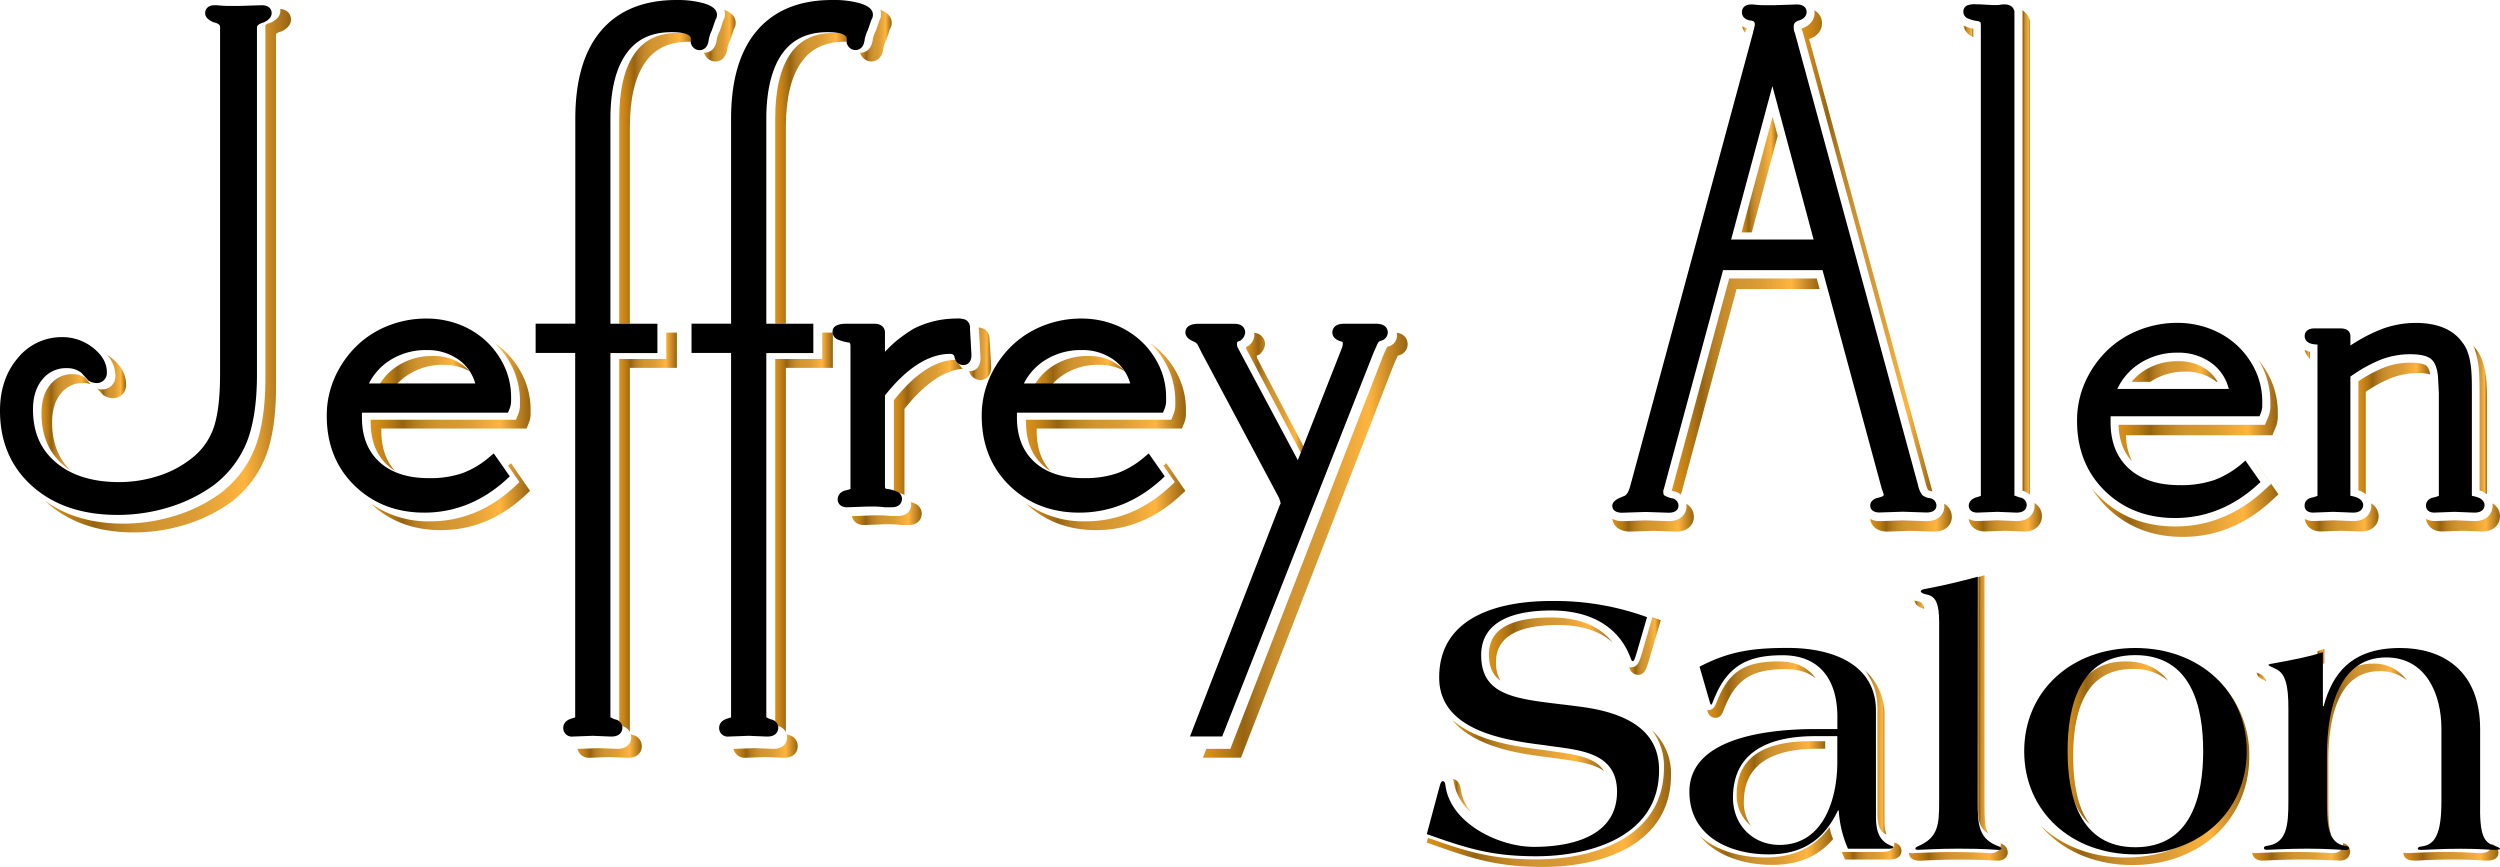 <svg xmlns="http://www.w3.org/2000/svg" xmlns:xlink="http://www.w3.org/1999/xlink" viewBox="0 0 813.05 281.93"><defs><style>.cls-1{fill:url(#åçûìßííûé_ãðàäèåíò_6980);}.cls-2{fill:url(#åçûìßííûé_ãðàäèåíò_6980-2);}.cls-3{fill:url(#åçûìßííûé_ãðàäèåíò_6980-3);}.cls-4{fill:url(#åçûìßííûé_ãðàäèåíò_6980-4);}.cls-5{fill:url(#åçûìßííûé_ãðàäèåíò_6980-5);}.cls-6{fill:url(#åçûìßííûé_ãðàäèåíò_6980-6);}.cls-7{fill:url(#åçûìßííûé_ãðàäèåíò_6980-7);}.cls-8{fill:url(#åçûìßííûé_ãðàäèåíò_6980-8);}.cls-9{fill:url(#åçûìßííûé_ãðàäèåíò_6980-9);}.cls-10{fill:url(#åçûìßííûé_ãðàäèåíò_6980-10);}.cls-11{fill:url(#åçûìßííûé_ãðàäèåíò_6980-11);}.cls-12{fill:url(#åçûìßííûé_ãðàäèåíò_6980-12);}.cls-13{fill:url(#åçûìßííûé_ãðàäèåíò_6980-13);}.cls-14{fill:url(#åçûìßííûé_ãðàäèåíò_6980-14);}.cls-15{fill:url(#åçûìßííûé_ãðàäèåíò_6980-15);}.cls-16{fill:url(#åçûìßííûé_ãðàäèåíò_6980-16);}.cls-17{fill:url(#åçûìßííûé_ãðàäèåíò_6980-17);}.cls-18{fill:none;}.cls-19{fill:url(#åçûìßííûé_ãðàäèåíò_6980-18);}.cls-20{fill:url(#åçûìßííûé_ãðàäèåíò_6980-19);}.cls-21{fill:url(#åçûìßííûé_ãðàäèåíò_6980-20);}.cls-22{fill:url(#åçûìßííûé_ãðàäèåíò_6980-21);}.cls-23{fill:url(#åçûìßííûé_ãðàäèåíò_6980-22);}.cls-24{fill:url(#åçûìßííûé_ãðàäèåíò_6980-23);}.cls-25{fill:url(#åçûìßííûé_ãðàäèåíò_6980-24);}.cls-26{fill:url(#åçûìßííûé_ãðàäèåíò_6980-25);}.cls-27{fill:url(#åçûìßííûé_ãðàäèåíò_6980-26);}.cls-28{fill:url(#åçûìßííûé_ãðàäèåíò_6980-27);}.cls-29{fill:url(#åçûìßííûé_ãðàäèåíò_6980-28);}.cls-30{fill:url(#åçûìßííûé_ãðàäèåíò_6980-29);}.cls-31{fill:url(#åçûìßííûé_ãðàäèåíò_6980-30);}.cls-32{fill:url(#åçûìßííûé_ãðàäèåíò_6980-31);}.cls-33{fill:url(#åçûìßííûé_ãðàäèåíò_6980-32);}.cls-34{fill:url(#åçûìßííûé_ãðàäèåíò_6980-33);}.cls-35{fill:url(#åçûìßííûé_ãðàäèåíò_6980-34);}.cls-36{fill:url(#åçûìßííûé_ãðàäèåíò_6980-35);}.cls-37{fill:url(#åçûìßííûé_ãðàäèåíò_6980-36);}.cls-38{fill:url(#åçûìßííûé_ãðàäèåíò_6980-37);}.cls-39{fill:url(#åçûìßííûé_ãðàäèåíò_6980-38);}.cls-40{fill:url(#åçûìßííûé_ãðàäèåíò_6980-39);}.cls-41{fill:url(#åçûìßííûé_ãðàäèåíò_6980-40);}.cls-42{fill:url(#åçûìßííûé_ãðàäèåíò_6980-41);}.cls-43{fill:url(#åçûìßííûé_ãðàäèåíò_6980-42);}.cls-44{fill:url(#åçûìßííûé_ãðàäèåíò_6980-43);}.cls-45{fill:url(#åçûìßííûé_ãðàäèåíò_6980-44);}.cls-46{fill:url(#åçûìßííûé_ãðàäèåíò_6980-45);}.cls-47{fill:url(#åçûìßííûé_ãðàäèåíò_6980-46);}.cls-48{fill:url(#åçûìßííûé_ãðàäèåíò_6980-47);}.cls-49{fill:url(#åçûìßííûé_ãðàäèåíò_6980-48);}.cls-50{fill:url(#åçûìßííûé_ãðàäèåíò_6980-49);}.cls-51{fill:url(#åçûìßííûé_ãðàäèåíò_6980-50);}.cls-52{fill:url(#åçûìßííûé_ãðàäèåíò_6980-51);}.cls-53{fill:url(#åçûìßííûé_ãðàäèåíò_6980-52);}.cls-54{fill:url(#åçûìßííûé_ãðàäèåíò_6980-53);}.cls-55{fill:url(#åçûìßííûé_ãðàäèåíò_6980-54);}.cls-56{fill:url(#åçûìßííûé_ãðàäèåíò_6980-55);}.cls-57{fill:url(#åçûìßííûé_ãðàäèåíò_6980-56);}.cls-58{fill:url(#åçûìßííûé_ãðàäèåíò_6980-57);}.cls-59{fill:url(#åçûìßííûé_ãðàäèåíò_6980-58);}.cls-60{fill:url(#åçûìßííûé_ãðàäèåíò_6980-59);}.cls-61{fill:url(#åçûìßííûé_ãðàäèåíò_6980-60);}</style><linearGradient id="åçûìßííûé_ãðàäèåíò_6980" x1="638.55" y1="10.15" x2="641.75" y2="10.15" gradientUnits="userSpaceOnUse"><stop offset="0" stop-color="#db911a"/><stop offset="0.04" stop-color="#d28b19"/><stop offset="0.12" stop-color="#b87a15"/><stop offset="0.2" stop-color="#966311"/><stop offset="0.21" stop-color="#9b6714"/><stop offset="0.28" stop-color="#b57d21"/><stop offset="0.36" stop-color="#c78c2b"/><stop offset="0.44" stop-color="#d29531"/><stop offset="0.53" stop-color="#d69833"/><stop offset="0.61" stop-color="#dd9d35"/><stop offset="0.73" stop-color="#f0ab3b"/><stop offset="0.81" stop-color="#ffb53f"/><stop offset="1" stop-color="#966311"/></linearGradient><linearGradient id="åçûìßííûé_ãðàäèåíò_6980-2" x1="566.57" y1="9.62" x2="567.99" y2="9.62" xlink:href="#åçûìßííûé_ãðàäèåíò_6980"/><linearGradient id="åçûìßííûé_ãðàäèåíò_6980-3" x1="585.96" y1="81.59" x2="628.45" y2="81.59" xlink:href="#åçûìßííûé_ãðàäèåíò_6980"/><linearGradient id="åçûìßííûé_ãðàäèåíò_6980-4" x1="657.63" y1="82.1" x2="660.13" y2="82.1" xlink:href="#åçûìßííûé_ãðàäèåíò_6980"/><linearGradient id="åçûìßííûé_ãðàäèåíò_6980-5" x1="749.57" y1="115.22" x2="751.26" y2="115.22" xlink:href="#åçûìßííûé_ãðàäèåíò_6980"/><linearGradient id="åçûìßííûé_ãðàäèåíò_6980-6" x1="804.24" y1="136.51" x2="808.86" y2="136.51" xlink:href="#åçûìßííûé_ãðàäèåíò_6980"/><linearGradient id="åçûìßííûé_ãðàäèåíò_6980-7" x1="689.05" y1="133.55" x2="740.78" y2="133.55" xlink:href="#åçûìßííûé_ãðàäèåíò_6980"/><linearGradient id="åçûìßííûé_ãðàäèåíò_6980-8" x1="693.17" y1="120.8" x2="721.15" y2="120.8" xlink:href="#åçûìßííûé_ãðàäèåíò_6980"/><linearGradient id="åçûìßííûé_ãðàäèåíò_6980-9" x1="608.21" y1="168.34" x2="634.73" y2="168.34" xlink:href="#åçûìßííûé_ãðàäèåíò_6980"/><linearGradient id="åçûìßííûé_ãðàäèåíò_6980-10" x1="680.37" y1="162.15" x2="741.02" y2="162.15" xlink:href="#åçûìßííûé_ãðàäèåíò_6980"/><linearGradient id="åçûìßííûé_ãðàäèåíò_6980-11" x1="766.99" y1="139.37" x2="790.3" y2="139.37" xlink:href="#åçûìßííûé_ãðàäèåíò_6980"/><linearGradient id="åçûìßííûé_ãðàäèåíò_6980-12" x1="749.54" y1="168.28" x2="773.59" y2="168.28" xlink:href="#åçûìßííûé_ãðàäèåíò_6980"/><linearGradient id="åçûìßííûé_ãðàäèåíò_6980-13" x1="789" y1="168.28" x2="813.05" y2="168.28" xlink:href="#åçûìßííûé_ãðàäèåíò_6980"/><linearGradient id="åçûìßííûé_ãðàäèåíò_6980-14" x1="543.69" y1="125.73" x2="591.76" y2="125.73" xlink:href="#åçûìßííûé_ãðàäèåíò_6980"/><linearGradient id="åçûìßííûé_ãðàäèåíò_6980-15" x1="524.35" y1="168.34" x2="550.87" y2="168.34" xlink:href="#åçûìßííûé_ãðàäèåíò_6980"/><linearGradient id="åçûìßííûé_ãðàäèåíò_6980-16" x1="640.27" y1="168.23" x2="664.08" y2="168.23" xlink:href="#åçûìßííûé_ãðàäèåíò_6980"/><linearGradient id="åçûìßííûé_ãðàäèåíò_6980-17" x1="566.38" y1="56.78" x2="578.14" y2="56.78" xlink:href="#åçûìßííûé_ãðàäèåíò_6980"/><linearGradient id="åçûìßííûé_ãðàäèåíò_6980-18" x1="472.31" y1="242.42" x2="521.64" y2="242.42" xlink:href="#åçûìßííûé_ãðàäèåíò_6980"/><linearGradient id="åçûìßííûé_ãðàäèåíò_6980-19" x1="555.18" y1="224.26" x2="590.48" y2="224.26" xlink:href="#åçûìßííûé_ãðàäèåíò_6980"/><linearGradient id="åçûìßííûé_ãðàäèåíò_6980-20" x1="564.82" y1="254.82" x2="593.58" y2="254.82" xlink:href="#åçûìßííûé_ãðàäèåíò_6980"/><linearGradient id="åçûìßííûé_ãðàäèåíò_6980-21" x1="622.59" y1="196.61" x2="625.79" y2="196.61" xlink:href="#åçûìßííûé_ãðàäèåíò_6980"/><linearGradient id="åçûìßííûé_ãðàäèåíò_6980-22" x1="529.86" y1="210.09" x2="540.12" y2="210.09" xlink:href="#åçûìßííûé_ãðàäèåíò_6980"/><linearGradient id="åçûìßííûé_ãðàäèåíò_6980-23" x1="606.42" y1="244.67" x2="613.51" y2="244.67" xlink:href="#åçûìßííûé_ãðàäèåíò_6980"/><linearGradient id="åçûìßííûé_ãðàäèåíò_6980-24" x1="753.61" y1="214.77" x2="755.91" y2="214.77" xlink:href="#åçûìßííûé_ãðàäèåíò_6980"/><linearGradient id="åçûìßííûé_ãðàäèåíò_6980-25" x1="733.9" y1="220.09" x2="737.02" y2="220.09" xlink:href="#åçûìßííûé_ãðàäèåíò_6980"/><linearGradient id="åçûìßííûé_ãðàäèåíò_6980-26" x1="643.12" y1="229.05" x2="646.49" y2="229.05" xlink:href="#åçûìßííûé_ãðàäèåíò_6980"/><linearGradient id="åçûìßííûé_ãðàäèåíò_6980-27" x1="671.94" y1="241.62" x2="705.15" y2="241.62" xlink:href="#åçûìßííûé_ãðàäèåíò_6980"/><linearGradient id="åçûìßííûé_ãðàäèåíò_6980-28" x1="798.12" y1="244.57" x2="806.88" y2="244.57" xlink:href="#åçûìßííûé_ãðàäèåíò_6980"/><linearGradient id="åçûìßííûé_ãðàäèåíò_6980-29" x1="620.87" y1="277.08" x2="652.99" y2="277.08" xlink:href="#åçûìßííûé_ãðàäèåíò_6980"/><linearGradient id="åçûìßííûé_ãðàäèåíò_6980-30" x1="732.46" y1="277.03" x2="764.32" y2="277.03" xlink:href="#åçûìßííûé_ãðàäèåíò_6980"/><linearGradient id="åçûìßííûé_ãðàäèåíò_6980-31" x1="663.71" y1="251.19" x2="731.53" y2="251.19" xlink:href="#åçûìßííûé_ãðàäèåíò_6980"/><linearGradient id="åçûìßííûé_ãðàäèåíò_6980-32" x1="781.67" y1="277.16" x2="812.59" y2="277.16" xlink:href="#åçûìßííûé_ãðàäèåíò_6980"/><linearGradient id="åçûìßííûé_ãðàäèåíò_6980-33" x1="754.93" y1="243.59" x2="782.72" y2="243.59" xlink:href="#åçûìßííûé_ãðàäèåíò_6980"/><linearGradient id="åçûìßííûé_ãðàäèåíò_6980-34" x1="472.57" y1="258.66" x2="478.31" y2="258.66" xlink:href="#åçûìßííûé_ãðàäèåíò_6980"/><linearGradient id="åçûìßííûé_ãðàäèåíò_6980-35" x1="484.23" y1="211.11" x2="524.45" y2="211.11" xlink:href="#åçûìßííûé_ãðàäèåíò_6980"/><linearGradient id="åçûìßííûé_ãðàäèåíò_6980-36" x1="464.02" y1="259.7" x2="543.46" y2="259.7" xlink:href="#åçûìßííûé_ãðàäèåíò_6980"/><linearGradient id="åçûìßííûé_ãðàäèåíò_6980-37" x1="599" y1="276.76" x2="618.4" y2="276.76" xlink:href="#åçûìßííûé_ãðàäèåíò_6980"/><linearGradient id="åçûìßííûé_ãðàäèåíò_6980-38" x1="552.77" y1="275.17" x2="596.07" y2="275.17" xlink:href="#åçûìßííûé_ãðàäèåíò_6980"/><linearGradient id="åçûìßííûé_ãðàäèåíò_6980-39" x1="228.94" y1="11.61" x2="239.24" y2="11.61" xlink:href="#åçûìßííûé_ãðàäèåíò_6980"/><linearGradient id="åçûìßííûé_ãðàäèåíò_6980-40" x1="279.68" y1="11.61" x2="289.97" y2="11.61" xlink:href="#åçûìßííûé_ãðàäèåíò_6980"/><linearGradient id="åçûìßííûé_ãðàäèåíò_6980-41" x1="31.64" y1="122.38" x2="40.99" y2="122.38" xlink:href="#åçûìßííûé_ãðàäèåíò_6980"/><linearGradient id="åçûìßííûé_ãðàäèåíò_6980-42" x1="290.71" y1="138.93" x2="313.13" y2="138.93" xlink:href="#åçûìßííûé_ãðàäèåíò_6980"/><linearGradient id="åçûìßííûé_ãðàäèåíò_6980-43" x1="315.19" y1="115.04" x2="322.33" y2="115.04" xlink:href="#åçûìßííûé_ãðàäèåíò_6980"/><linearGradient id="åçûìßííûé_ãðàäèåíò_6980-44" x1="187.82" y1="242.57" x2="208.73" y2="242.57" xlink:href="#åçûìßííûé_ãðàäèåíò_6980"/><linearGradient id="åçûìßííûé_ãðàäèåíò_6980-45" x1="238.55" y1="242.57" x2="259.46" y2="242.57" xlink:href="#åçûìßííûé_ãðàäèåíò_6980"/><linearGradient id="åçûìßííûé_ãðàäèåíò_6980-46" x1="14.75" y1="88.02" x2="94.64" y2="88.02" xlink:href="#åçûìßííûé_ãðàäèåíò_6980"/><linearGradient id="åçûìßííûé_ãðàäèåíò_6980-47" x1="13.5" y1="137.3" x2="29.48" y2="137.3" xlink:href="#åçûìßííûé_ãðàäèåíò_6980"/><linearGradient id="åçûìßííûé_ãðàäèåíò_6980-48" x1="123.45" y1="120.4" x2="152.83" y2="120.4" xlink:href="#åçûìßííûé_ãðàäèåíò_6980"/><linearGradient id="åçûìßííûé_ãðàäèåíò_6980-49" x1="120.55" y1="132.43" x2="172.56" y2="132.43" xlink:href="#åçûìßííûé_ãðàäèåíò_6980"/><linearGradient id="åçûìßííûé_ãðàäèåíò_6980-50" x1="120.59" y1="161.52" x2="172.39" y2="161.52" xlink:href="#åçûìßííûé_ãðàäèåíò_6980"/><linearGradient id="åçûìßííûé_ãðàäèåíò_6980-51" x1="201.39" y1="58" x2="225.78" y2="58" xlink:href="#åçûìßííûé_ãðàäèåíò_6980"/><linearGradient id="åçûìßííûé_ãðàäèåíò_6980-52" x1="201.39" y1="173.09" x2="220.14" y2="173.09" xlink:href="#åçûìßííûé_ãðàäèåíò_6980"/><linearGradient id="åçûìßííûé_ãðàäèåíò_6980-53" x1="252.12" y1="173.09" x2="270.87" y2="173.09" xlink:href="#åçûìßííûé_ãðàäèåíò_6980"/><linearGradient id="åçûìßííûé_ãðàäèåíò_6980-54" x1="252.12" y1="58" x2="276.51" y2="58" xlink:href="#åçûìßííûé_ãðàäèåíò_6980"/><linearGradient id="åçûìßííûé_ãðàäèåíò_6980-55" x1="277.11" y1="166.95" x2="299.75" y2="166.95" xlink:href="#åçûìßííûé_ãðàäèåíò_6980"/><linearGradient id="åçûìßííûé_ãðàäèåíò_6980-56" x1="333.68" y1="132.43" x2="385.69" y2="132.43" xlink:href="#åçûìßííûé_ãðàäèåíò_6980"/><linearGradient id="åçûìßííûé_ãðàäèåíò_6980-57" x1="336.58" y1="120.4" x2="365.96" y2="120.4" xlink:href="#åçûìßííûé_ãðàäèåíò_6980"/><linearGradient id="åçûìßííûé_ãðàäèåíò_6980-58" x1="333.72" y1="161.52" x2="385.52" y2="161.52" xlink:href="#åçûìßííûé_ãðàäèåíò_6980"/><linearGradient id="åçûìßííûé_ãðàäèåíò_6980-59" x1="405.3" y1="128.69" x2="424.9" y2="128.69" xlink:href="#åçûìßííûé_ãðàäèåíò_6980"/><linearGradient id="åçûìßííûé_ãðàäèåíò_6980-60" x1="391.22" y1="177.32" x2="457.79" y2="177.32" xlink:href="#åçûìßííûé_ãðàäèåíò_6980"/></defs><g id="Layer_2" data-name="Layer 2"><g id="Layer_1-2" data-name="Layer 1"><path class="cls-1" d="M640.93,11.64a6.24,6.24,0,0,0,.82.41V9.33a9.84,9.84,0,0,1-3.2-1.07A4.83,4.83,0,0,0,640.93,11.64Z"/><path class="cls-2" d="M568,9.14a6.15,6.15,0,0,1-1.42-.62,5.18,5.18,0,0,0,1,2.2l0-.17C567.79,10,567.9,9.51,568,9.14Z"/><path class="cls-3" d="M590.14,4.14c0,2.33-1.52,4.23-4.07,5.08l-.11,0a2.67,2.67,0,0,0,.09.62l.06.11.17.44,40,146.88a9.66,9.66,0,0,0,.76,2.13,5,5,0,0,0,1.08.34,3.37,3.37,0,0,1,.34.1L588.68,13.81l-.16-.44-.06-.11a2.67,2.67,0,0,1-.09-.62l.1,0c2.56-.85,4.08-2.75,4.08-5.08a4.74,4.74,0,0,0-2.48-4.22A5.81,5.81,0,0,1,590.14,4.14Z"/><path class="cls-4" d="M657.65,3.39l0,.12.05.5V159.58a5.51,5.51,0,0,1,2.41,1.3V7.41l0-.5,0-.13a5.22,5.22,0,0,0-2.43-3.46A.19.19,0,0,0,657.65,3.39Z"/><path class="cls-5" d="M751.26,116.67v-2.23a6.62,6.62,0,0,1-1.69-.67A4.87,4.87,0,0,0,751.26,116.67Z"/><path class="cls-6" d="M804.7,113.22a23.22,23.22,0,0,1,1,3.58,30.27,30.27,0,0,1,.57,4.8c.09,1.72.13,3.86.13,6.36v31.55l.43.14.08,0a7.06,7.06,0,0,1,1.9,1.12V131.35c0-2.5,0-4.64-.13-6.36a31.48,31.48,0,0,0-.57-4.8,22.13,22.13,0,0,0-1.06-3.58,13.17,13.17,0,0,0-1.94-3.3c-.29-.39-.61-.73-.92-1.08C804.4,112.56,804.56,112.88,804.7,113.22Z"/><path class="cls-7" d="M735.91,119.68a26,26,0,0,1,2.46,11.24v1.48a9.32,9.32,0,0,1-.76,3.38l-1,2.38h-47.6c.11,4.93,1.58,8.88,4.36,11.82a19.25,19.25,0,0,1-1.95-8.42h47.6l1-2.39a9.28,9.28,0,0,0,.76-3.38v-1.48a26,26,0,0,0-2.46-11.24,28.87,28.87,0,0,0-3.77-5.94A28.19,28.19,0,0,1,735.91,119.68Z"/><path class="cls-8" d="M718,120.47a15.52,15.52,0,0,0-9.76-3,19.84,19.84,0,0,0-11.11,3.2,17.56,17.56,0,0,0-3.91,3.52h6.14l.18-.13a19.81,19.81,0,0,1,11.11-3.19,15.6,15.6,0,0,1,9.76,3l.35.3h.44A12.11,12.11,0,0,0,718,120.47Z"/><path class="cls-9" d="M632.24,163.8a5.31,5.31,0,0,1,.08.91c0,2.38-1.78,4.78-5.77,4.78h-.24l-7.45-.25-7.52.25a6.43,6.43,0,0,1-3.13-.74c.3,2.1,2,4.13,5.54,4.13l7.52-.24,7.44.24H629c4,0,5.77-2.4,5.77-4.78A4.83,4.83,0,0,0,632.24,163.8Z"/><path class="cls-10" d="M733.26,149.72l5.35,7.65-2.45,2.24c-8.42,7.7-18.08,11.6-28.71,11.6-9.87,0-18.15-3.23-24.61-9.6a31.31,31.31,0,0,1-2.47-2.71,32.38,32.38,0,0,0,4.87,6.1c6.46,6.38,14.75,9.61,24.62,9.61,10.63,0,20.29-3.91,28.7-11.6l2.46-2.25-7.74-11.06Z"/><path class="cls-11" d="M789.2,119c-.26-.25-1.43-1.06-5.29-1.06a23.87,23.87,0,0,0-8.62,1.6A43.28,43.28,0,0,0,767,124v35.48l.43.14.08,0a7,7,0,0,1,1.89,1.12V127.42a43.88,43.88,0,0,1,8.3-4.49,24,24,0,0,1,8.63-1.6,14.3,14.3,0,0,1,4,.44A5,5,0,0,0,789.2,119Z"/><path class="cls-12" d="M771.1,163.68a5.26,5.26,0,0,1,.08.78c0,2.5-1.78,5-5.77,5h-.24l-6.22-.25-6.52.25a6,6,0,0,1-2.89-.68c.31,2.07,2,4.07,5.3,4.07l6.52-.24,6.21.24h.25c4,0,5.77-2.52,5.77-5A4.89,4.89,0,0,0,771.1,163.68Z"/><path class="cls-13" d="M810.57,163.69a4.85,4.85,0,0,1,.07.77c0,2.5-1.78,5-5.76,5h-.25l-6.22-.25-6.52.25a6.08,6.08,0,0,1-2.89-.68c.31,2.07,2,4.07,5.3,4.07l6.52-.24,6.22.24h.25c4,0,5.76-2.52,5.76-5A4.87,4.87,0,0,0,810.57,163.69Z"/><path class="cls-14" d="M590.84,90.56H562.37l-18.68,69,.73.23a5.36,5.36,0,0,1,2.25,1.08L564.78,94h27Z"/><path class="cls-15" d="M548.38,163.81a5.29,5.29,0,0,1,.08.9c0,2.38-1.78,4.78-5.77,4.78l-7.44-.25-7.53.25a7,7,0,0,1-3.37-.77c.28,2.16,2.08,4.16,5.78,4.16l7.53-.24,7.44.24c4,0,5.77-2.4,5.77-4.78A4.86,4.86,0,0,0,548.38,163.81Z"/><path class="cls-16" d="M661.59,163.58a5.14,5.14,0,0,1,.08.88c0,2.5-1.79,5-5.77,5h-.25l-6-.25-6.47.25a6.14,6.14,0,0,1-2.94-.69c.31,2.08,2,4.08,5.35,4.08l6.47-.24,6,.24h.25c4,0,5.77-2.52,5.77-5A4.83,4.83,0,0,0,661.59,163.58Z"/><polygon class="cls-17" points="578.14 44.17 576.48 38 566.38 75.57 569.71 75.57 578.14 44.17"/><path class="cls-18" d="M719.44,118.26a18,18,0,0,0-11.31-3.56,22.26,22.26,0,0,0-12.5,3.62,19.58,19.58,0,0,0-7.06,8.16H724.8A14.84,14.84,0,0,0,719.44,118.26Z"/><polygon class="cls-18" points="563.02 77.89 589.82 77.89 576.42 28.04 563.02 77.89"/><path d="M627.51,162a4.35,4.35,0,0,1-2.41-1.09,8.25,8.25,0,0,1-1.33-3.19L583.81,11l-.09-.24a4.69,4.69,0,0,1-.36-2.14c0-.78.21-1.56,1.85-2,2-.67,2.34-2,2.34-2.68s-.23-2.49-3.28-2.49h0l-7.11.24h-3.45a29.7,29.7,0,0,1-3.54-.23h-.66c-2.2,0-3,1.29-3,2.49,0,.71.28,2.38,2.87,2.74,1,.1,1.33.47,1.33,1.35,0,.12-.11.63-.7,3L530.08,158.45c-.51,1.65-1.17,2.66-1.86,2.85l-1.88.8-.15.08c-.86.51-1.84,1.25-1.84,2.31,0,.68.31,2.26,3.23,2.26l7.61-.25,7.44.25c2.92,0,3.24-1.58,3.24-2.26a2.45,2.45,0,0,0-2.14-2.44,7.63,7.63,0,0,1-2.55-1s-.25-.27-.25-1.2a1.49,1.49,0,0,1,.12-.67l.05-.11,19.27-71.21h32.35L612,159a14.22,14.22,0,0,1,.66,2s-.13.25-.68.55l-1.61.46-.13,0c-1.67.67-2,1.68-2,2.4,0,.53.21,2.26,3,2.26l7.6-.25,7.44.25h.25c2.92,0,3.24-1.58,3.24-2.26A2.49,2.49,0,0,0,627.51,162ZM589.82,77.89H563L576.42,28Z"/><path d="M656.91,161.79c-1-.33-1.52-.53-1.78-.64V3.92l0-.25c-.14-.67-.73-2.24-3.22-2.24h-.49l-.25,0a10,10,0,0,1-2,.22H648l-4.27-.25h-1a6.8,6.8,0,0,0-3,.38,2.19,2.19,0,0,0-1.2,2.11,2.24,2.24,0,0,0,1.23,2,11.21,11.21,0,0,0,3.63,1,5.68,5.68,0,0,1,.74.36,11.88,11.88,0,0,1,.08,1.63V161a1.87,1.87,0,0,1,0,.27c-.23.09-.7.25-1.59.51-2,.68-2.34,2-2.34,2.67,0,1.09.72,2.26,2.79,2.26h0l6.56-.25,6,.25h.25c3,0,3.24-1.92,3.24-2.5A2.5,2.5,0,0,0,656.91,161.79Z"/><path d="M727.61,112.39a27.16,27.16,0,0,0-8.79-5.44A29.76,29.76,0,0,0,708.13,105a33.55,33.55,0,0,0-12.68,2.44A31,31,0,0,0,685,114.27a33.49,33.49,0,0,0-6.93,10.12,30.7,30.7,0,0,0-2.57,12.48c0,9.19,3,16.84,9,22.73s13.65,8.87,22.84,8.87c10,0,19.06-3.68,27-10.94l.82-.74-4.89-7-1.05.89a30.06,30.06,0,0,1-9.11,5.45,33.68,33.68,0,0,1-11.29,1.65c-7,0-12.6-1.83-16.53-5.46s-5.89-8.63-5.89-15v-1.23a6.41,6.41,0,0,1,.06-.71h48.37l.32-.79a6.92,6.92,0,0,0,.58-2.45V130.7a23.68,23.68,0,0,0-2.21-10.16A26.67,26.67,0,0,0,727.61,112.39Zm-39,14.09a19.58,19.58,0,0,1,7.06-8.16,22.26,22.26,0,0,1,12.5-3.62,18,18,0,0,1,11.31,3.56,14.84,14.84,0,0,1,5.36,8.22Z"/><path d="M806,161.81a12.23,12.23,0,0,0-2-.53,1.14,1.14,0,0,0-.1-.19V127.74c0-2.45,0-4.55-.12-6.23a29.6,29.6,0,0,0-.52-4.39,20.91,20.91,0,0,0-.93-3.17,10.93,10.93,0,0,0-1.64-2.74c-3-4.11-8.11-6.19-15.07-6.19A31.64,31.64,0,0,0,774.66,107a53.42,53.42,0,0,0-10.26,5.37v-3.07c0-.59-.24-2.5-3.24-2.5h-8.39c-3,0-3.24,1.91-3.24,2.5,0,1,.54,2.7,4.16,2.74a2.11,2.11,0,0,1,0,.46V161c0,.11,0,.2,0,.27-.23.09-.66.24-1.47.47-2.45.39-2.72,2-2.72,2.71,0,1.09.73,2.26,2.75,2.26l6.61-.25,6.21.25h.25c3,0,3.24-1.92,3.24-2.5s-.35-1.73-2.1-2.44a11.69,11.69,0,0,0-2.07-.54h0l0,0h0V122.48a48.42,48.42,0,0,1,9.92-5.52,26.44,26.44,0,0,1,9.53-1.76c3.43,0,5.79.59,7,1.75s1.93,3.23,2.08,6.17l.24,4.62V161a2.1,2.1,0,0,1,0,.27c-.22.09-.66.24-1.46.47-2.45.39-2.72,2-2.72,2.71,0,1.09.72,2.26,2.74,2.26l6.61-.25,6.22.25h.25c3,0,3.23-1.92,3.23-2.5S807.7,162.52,806,161.81Z"/><path class="cls-19" d="M505.52,244.42c-1.25-.16-2.49-.33-3.67-.52-7.86-1-21.59-2.63-29.54-9.79,7.29,9.26,23.15,11.19,31.84,12.24,1.19.19,2.42.36,3.67.52,5.95.8,10.76,1.66,13.82,3.86C519.1,246.62,513.3,245.47,505.52,244.42Z"/><path class="cls-20" d="M578.36,215.11c-10.82,0-16,3.24-19.72,12.37-.18.4-.3.72-.4,1-.36.93-1,2.48-2.7,2.48-.13,0-.24,0-.36,0,.23.76.78,2.49,2.66,2.49s2.34-1.55,2.7-2.48c.1-.28.23-.6.4-1,3.74-9.13,8.9-12.37,19.72-12.37,4.38,0,7.54,1.16,9.82,3C588.22,217.35,584.47,215.11,578.36,215.11Z"/><path class="cls-21" d="M569.45,268.58a13.22,13.22,0,0,1-2.33-7.7c0-11.53,8.07-17.38,24-17.38h2.47v-2.45H588.8c-15.91,0-24,5.85-24,17.38A12.68,12.68,0,0,0,569.45,268.58Z"/><path class="cls-22" d="M623.9,195.61a7,7,0,0,1-1.31-.36c.2,1.32,1.38,2.31,3.2,2.72C625.35,195.9,624.54,195.74,623.9,195.61Z"/><path class="cls-23" d="M533.86,212.84c-.71,2.27-1.31,4.19-3.43,4.19a2.62,2.62,0,0,1-.57-.06c0,.09.07.17.1.25l0,.14.07.12a3,3,0,0,0,2.67,2c2.11,0,2.71-1.92,3.42-4.19l4-13.58-2-.76-.72-.25Z"/><path class="cls-24" d="M610.57,230.57v33.75c0,4.21.8,6.14,2.94,7.12a13.11,13.11,0,0,1-.64-4.67V233a19.55,19.55,0,0,0-6.45-15.12A19.93,19.93,0,0,1,610.57,230.57Z"/><path class="cls-25" d="M753.61,218.51a22.94,22.94,0,0,1,2.3-2.89V211l-2.3.81Z"/><path class="cls-26" d="M737,221.51a3.63,3.63,0,0,0-1.89-2.27l-.34-.15-.89-.41C734.06,220.13,735.31,220.73,737,221.51Z"/><path class="cls-27" d="M643.12,187.75v71.88c0,6.5.32,9.53,3.37,11.34-.93-1.91-1.07-4.66-1.07-8.89v-75Z"/><path class="cls-28" d="M679.75,268.14c-3.65-4.73-5.51-12.11-5.51-22.15,0-18.87,6.5-28.43,19.31-28.43a17.3,17.3,0,0,1,11.6,3.86c-3.23-4.18-7.86-6.31-13.9-6.31-12.81,0-19.31,9.56-19.31,28.43C671.94,255.51,674.57,263.72,679.75,268.14Z"/><path class="cls-29" d="M803.93,236.46v23.17c-.22,10.39,1,11.32,3,12-.51-1.62-.76-4.43-.65-9.55V238.9c0-9.26-2.88-16.54-8.11-21.4C801.89,222.24,803.93,228.65,803.93,236.46Z"/><path class="cls-30" d="M651,274.42l-.12-.06-.14-.05-.08,0a2.9,2.9,0,0,1,0,.48c0,1.33-1,2.68-3.39,2.68l-.87-.05c-1.43-.09-4.78-.31-11.86-.31-4.71,0-8.71.19-10.86.29-.83,0-1.39.07-1.63.07a6,6,0,0,1-1.2-.12c0,1,.55,2.57,3.5,2.57.24,0,.81,0,1.64-.07,2.14-.1,6.14-.29,10.85-.29,7.09,0,10.43.22,11.86.31l.87.05c2.35,0,3.4-1.35,3.4-2.68A3.1,3.1,0,0,0,651,274.42Z"/><path class="cls-31" d="M762,274.18a2.12,2.12,0,0,1,0,.34c0,.3-.09,2.92-3.39,2.92-.24,0-.79,0-1.59-.07-2.08-.1-5.95-.29-10.66-.29s-8.91.19-11.16.29l-1.69.07a4.8,4.8,0,0,1-1.06-.11c.11.79.65,2.56,3.36,2.56l1.69-.07c2.26-.1,6.45-.29,11.16-.29s8.58.19,10.66.29c.81,0,1.35.07,1.59.07,3.3,0,3.4-2.62,3.4-2.92A2.87,2.87,0,0,0,762,274.18Z"/><path class="cls-32" d="M721.21,221.05a34.26,34.26,0,0,1,8,22.49c0,20.48-16,35.34-38,35.34-11.18,0-20.79-3.87-27.54-10.36,6.76,8,17.32,12.81,29.84,12.81,22,0,38-14.87,38-35.34A34.06,34.06,0,0,0,721.21,221.05Z"/><path class="cls-33" d="M810.25,274.44c0,.11,0,.21,0,.32,0,2.68-2.88,2.68-4.11,2.68-.34,0-.87,0-1.62-.08-1.71-.11-4.56-.28-9.19-.28-4.3,0-7.63.16-9.84.26-1.14.06-2,.1-2.53.1a6.39,6.39,0,0,1-1.33-.14c0,1,.55,2.59,3.63,2.59.54,0,1.39,0,2.53-.1,2.21-.1,5.55-.26,9.84-.26,4.63,0,7.48.17,9.19.28.75.05,1.28.08,1.62.08,1.23,0,4.11,0,4.11-2.68A3.14,3.14,0,0,0,810.25,274.44Z"/><path class="cls-34" d="M771.59,215.83c-13.77,0-16.66,15.85-16.66,29.15v14.65c0,8.1.71,10.91,3.18,11.72-.65-1.79-.88-4.67-.88-9.27V247.43c0-13.3,2.89-29.15,16.66-29.15a13.4,13.4,0,0,1,8.83,2.95A13,13,0,0,0,771.59,215.83Z"/><path class="cls-35" d="M478.31,264a14.76,14.76,0,0,1-3.21-7.16c-.29-2.07-1.14-3.24-2.53-3.49a7.27,7.27,0,0,1,.23,1A16.1,16.1,0,0,0,478.31,264Z"/><path class="cls-36" d="M504.37,200.82c-13.36,0-20.14,4-20.14,12,0,4.09,1.25,6.74,3.75,8.59a11.62,11.62,0,0,1-1.45-6.14c0-7.95,6.78-12,20.15-12,8.52,0,14.11,2.41,17.77,5.65C521,204.52,514.93,200.82,504.37,200.82Z"/><path class="cls-37" d="M537.25,237.47a19.28,19.28,0,0,1,3.9,12.19c0,22-21.48,29.82-41.58,29.82-14.5,0-22.55-2.52-35.15-7L464,274l2,.72c13,4.61,21.08,7.22,35.84,7.22,20.11,0,41.59-7.83,41.59-29.82A18.84,18.84,0,0,0,537.25,237.47Z"/><path class="cls-38" d="M616.33,274.11l-.28-.11a2.7,2.7,0,0,1,0,.28c0,.66-.27,2.8-3.87,2.8H599c.14.35.28.71.43,1.06l.61,1.39h14.48c3.6,0,3.88-2.14,3.88-2.8A2.74,2.74,0,0,0,616.33,274.11Z"/><path class="cls-39" d="M595,269c-4.93,6.7-11.75,9.87-21,9.87-7.45,0-15.63-2-21.14-7,5.33,6.75,14.87,9.41,23.44,9.41s15-2.71,19.86-8.39C595.64,271.66,595.26,270.35,595,269Z"/><path d="M532.24,212.45c-.61,2-.86,2.56-1.22,2.56s-.37-.24-.62-.73c-3-8.54-10.86-15.74-25.87-15.74-9.76,0-22.82,2.2-22.82,14.52,0,14.77,14,14.28,32.71,16.84,21.84,2.93,25.14,12.94,25.14,20.63,0,21.47-22.21,27.94-39.91,27.94-14.4,0-22.21-2.44-35.63-7.2l3.9-14.52c.61-2.2.74-2.68,1.35-2.68s.73.73.85,1.58c1.71,12.21,17.45,19.77,28.68,19.77,11.84,0,27.09-3.17,27.09-17.94,0-13.54-13.55-13.54-23.55-15.13-13.06-1.59-34.29-4.76-34.29-22,0-20,19.76-24.89,36.36-24.89a87.38,87.38,0,0,1,31.24,5.25Z"/><path d="M610.1,265.41c0,4,.61,7.69,4.39,9.4.73.37,1.22.37,1.22.73s-.73.49-1.58.49H601A36.21,36.21,0,0,1,598,263.58h-.25c-4.76,9.89-11.83,14.28-22.57,14.28-12.7,0-25.75-5.86-25.75-20.38,0-18.55,28.31-20.38,41.12-20.38h7v-4c0-11.72-5.49-20-17.82-20-11.23,0-17.81,3.3-22.21,14-.49,1.09-.73,2.07-1,2.07s-.37-.61-.61-1.34l-3.18-11c10-5.25,17.94-6.11,28.8-6.11,13.91,0,28.56,5,28.56,20.38Zm-12.57-26h-7.2c-13.18,0-26.73,3.91-26.73,20,0,8.9,6.47,15.37,15.14,15.37,14.4,0,18.79-15.13,18.79-26.85Z"/><path d="M643.17,260.66c0,7.68.37,12.32,7,14.64.49.24.73.49.73.73s-.61.37-1.1.37S646,276,636.83,276c-6.59,0-11.84.37-12.69.37s-1.22,0-1.22-.37.24-.49.73-.73c6.71-2.81,7-7,7-14.64V202.32c0-6-1.09-8.42-4.14-9-.74-.12-1.84-.49-1.84-1s1-.74,1.84-.86c5.73-1.1,10.86-2.32,16.71-3.9Z"/><path d="M694.43,210.74c20.87,0,36.25,14,36.25,33.56s-15.38,33.56-36.25,33.56-36.12-14-36.12-33.56S673.68,210.74,694.43,210.74Zm0,64.8c18.31,0,22.09-16.84,22.09-31.24s-3.78-31.24-22.09-31.24-22,16.84-22,31.24S676.25,275.54,694.43,275.54Z"/><path d="M755.45,229.66h.25c2.8-10.37,8.78-18.92,24.89-18.92,13.43,0,26,7,26,26.36v23.56c-.25,11.59,1.34,13.3,4.88,14.52.85.24,1.58.61,1.58.85s-.61.37-1.83.37-4.27-.37-11-.37-11,.37-12.57.37c-.73,0-1.34,0-1.34-.37s.24-.61,1.1-.73c4.39-.49,6.59-3.78,6.59-14.64V237c0-11.23-5-23.19-17.94-23.19-14.53,0-19.29,14.89-19.29,32v14.89c0,7.68.37,13.42,5.86,14.4.86.12,1.34.36,1.34.73s-.36.61-1.09.61S757,276,750.45,276s-12.2.37-13.06.37-1.1-.12-1.1-.61.49-.61,1.35-.73c6.1-1,6.59-6.72,6.59-14.4V230.39c0-7.32-.86-11.47-4.28-12.93-1.34-.61-2.19-1-2.19-1.23s.85-.36,2.32-.61c5.85-1.09,10.86-2,15.37-3.53Z"/><path class="cls-40" d="M235.23,6.63,234.12,10l-.14.24a9.14,9.14,0,0,0-.9,2.81c-.41,3-2.28,4.09-3.91,4.09h-.23l.24.49A3.83,3.83,0,0,0,232.63,20c1.63,0,3.5-1.08,3.91-4.09a9.7,9.7,0,0,1,.89-2.82l.14-.23,1.11-3.39a3.67,3.67,0,0,0,.56-2.12c0-2.35-2.09-3.56-3.71-4.19a3.75,3.75,0,0,1,.25,1.33A3.71,3.71,0,0,1,235.23,6.63Z"/><path class="cls-41" d="M286,6.63,284.85,10l-.14.24a9.45,9.45,0,0,0-.9,2.81c-.41,3-2.28,4.09-3.91,4.09h-.22l.24.49A3.81,3.81,0,0,0,283.36,20c1.63,0,3.5-1.08,3.91-4.09a9.7,9.7,0,0,1,.89-2.82l.14-.23,1.12-3.39A3.75,3.75,0,0,0,290,7.38c0-2.35-2.09-3.56-3.71-4.19a3.54,3.54,0,0,1,.26,1.33A3.71,3.71,0,0,1,286,6.63Z"/><path class="cls-42" d="M37.53,122.13a4.23,4.23,0,0,1-4.43,4.5,4.34,4.34,0,0,1-1.46-.29l1.92,2.17.41.22a5.75,5.75,0,0,0,2.59.76A4.23,4.23,0,0,0,41,125c0-3.28-1.68-6.24-5-8.8-.44-.33-.89-.64-1.34-.93A10,10,0,0,1,37.53,122.13Z"/><path class="cls-43" d="M311.55,117.16c-.07-.12-.17-.15-.51-.15-6.6,0-13.43,4.42-20.33,13.15v29c0,.33,0,.59,0,.79a13.79,13.79,0,0,1,3.44,1V133c6.42-8.13,12.79-12.52,19-13.09A4.38,4.38,0,0,1,311.55,117.16Z"/><path class="cls-44" d="M322.33,119.32v-.25l-.25-4.6-.24-3.87c0-2.24-1-3.22-1.88-3.67a4.72,4.72,0,0,0-1.71-.42,6.21,6.21,0,0,1,.14,1.22l.24,3.88.24,4.6v.24c0,3.14-1.86,4.26-3.46,4.26l-.22,0a3.81,3.81,0,0,0,3.68,2.88C320.47,123.57,322.33,122.46,322.33,119.32Z"/><path class="cls-45" d="M200.84,243.54h-.24l-5.83-.24-6.47.24c-.16,0-.32,0-.48,0a3.74,3.74,0,0,0,3.94,2.91l6.46-.25,5.83.25h.25c3.27,0,4.43-2,4.43-3.76a3.69,3.69,0,0,0-3-3.67l-.61-.26a4,4,0,0,1,.15,1.06C205.27,241.51,204.11,243.54,200.84,243.54Z"/><path class="cls-46" d="M251.57,243.54h-.24l-5.83-.24-6.46.24c-.17,0-.33,0-.49,0a3.75,3.75,0,0,0,3.94,2.91l6.46-.25,5.84.25H255c3.27,0,4.43-2,4.43-3.76a3.68,3.68,0,0,0-3-3.67l-.61-.26a4,4,0,0,1,.15,1.06C256,241.51,254.84,243.54,251.57,243.54Z"/><path class="cls-47" d="M91.13,2.89a4,4,0,0,1,.05.6c0,1.52-1,2.78-2.83,3.74l-.21.1-.22.07c-1.34.39-1.61.79-1.61.79V122.87c0,9.31-1.12,16.92-3.33,22.63a34.45,34.45,0,0,1-11.24,14.89A50.08,50.08,0,0,1,57,167.71a56.6,56.6,0,0,1-16.87,2.58c-10.11,0-18.64-2.48-25.39-7.36l.62.59c7.15,6.39,16.64,9.63,28.23,9.63a56.6,56.6,0,0,0,16.87-2.58,50.06,50.06,0,0,0,14.74-7.31,34.62,34.62,0,0,0,11.24-14.9c2.21-5.7,3.33-13.31,3.33-22.63V11.06s.27-.41,1.6-.8l.23-.06.2-.11c1.88-.95,2.84-2.21,2.84-3.74S93.69,3.16,91.13,2.89Z"/><path class="cls-48" d="M23.63,121.7a8.91,8.91,0,0,0-7.21,3.3c-2,2.35-2.92,5.44-2.92,9.46,0,7.18,2.33,12.68,7.13,16.81a20.69,20.69,0,0,0,2.18,1.64c-3.92-4-5.86-9.09-5.86-15.58,0-4,1-7.12,2.93-9.46a8.88,8.88,0,0,1,7.21-3.31,7.3,7.3,0,0,1,2.39.39l-1.72-2A6.53,6.53,0,0,0,23.63,121.7Z"/><path class="cls-49" d="M132.48,122.05a20.46,20.46,0,0,1,11.61-3.41,16.8,16.8,0,0,1,8.74,2.19,14.43,14.43,0,0,0-1.82-1.76,16.1,16.1,0,0,0-10.37-3.29,20.46,20.46,0,0,0-11.62,3.4,18,18,0,0,0-5.57,5.84H129A18.67,18.67,0,0,1,132.48,122.05Z"/><path class="cls-50" d="M164.12,114.14a27.11,27.11,0,0,0-3.07-2.46,28.1,28.1,0,0,1,5.75,8.13,25.24,25.24,0,0,1,2.3,10.7V132a8,8,0,0,1-.66,2.91l-.63,1.59H120.55v.68c0,6.06,1.76,10.66,5.39,14.05a15.46,15.46,0,0,0,2.58,1.95c-3-3.29-4.51-7.59-4.51-13.13v-.68h47.26l.62-1.59a7.88,7.88,0,0,0,.67-2.91v-1.48a25.32,25.32,0,0,0-2.3-10.7A27.9,27.9,0,0,0,164.12,114.14Z"/><path class="cls-51" d="M167.32,158.28c-8,7.47-17.27,11.27-27.41,11.27a32.43,32.43,0,0,1-19.32-5.83c6,5.76,13.69,8.69,22.78,8.69,10.14,0,19.36-3.79,27.41-11.27l1.61-1.49-6.21-9-.94.8,3.69,5.35Z"/><path class="cls-52" d="M220.5,10.7c-6.32,0-10.94,2.2-14.11,6.71-3.32,4.72-5,11.82-5,21.1v66.78h3.45V41.38c0-9.28,1.69-16.38,5-21.1,3.18-4.52,7.79-6.71,14.12-6.71.69,0,1.28,0,1.82.08V11.9C225.56,11.39,224.05,10.7,220.5,10.7Z"/><path class="cls-53" d="M201.39,116.76v119a8,8,0,0,0,.88.38,3.76,3.76,0,0,1,2.57,1.92V119.63h15.3V108.16h-3.46v8.6Z"/><path class="cls-54" d="M267.41,116.76H252.12v119a8,8,0,0,0,.88.38,3.78,3.78,0,0,1,2.58,1.92V119.63h15.29V108.16h-3.46Z"/><path class="cls-55" d="M271.23,10.7c-6.32,0-10.94,2.2-14.11,6.71-3.32,4.72-5,11.82-5,21.1v66.78h3.46V41.38c0-9.28,1.68-16.38,5-21.1,3.18-4.52,7.8-6.71,14.12-6.71.69,0,1.28,0,1.82.08V11.9C276.29,11.39,274.78,10.7,271.23,10.7Z"/><path class="cls-56" d="M292.11,167.82h-2.34l-.15,0a26,26,0,0,0-3.09-.23H284.1l-6.22.25h-.34c-.15,0-.28,0-.43,0,.26,1.53,1.49,2.91,3.89,2.91h.34l6.22-.24H290a24.31,24.31,0,0,1,3.1.23l.15,0h2.34c2.89,0,4.18-1.89,4.18-3.77a3.53,3.53,0,0,0-1.81-3,6.43,6.43,0,0,0-1.76-.67,3.34,3.34,0,0,1,.12.84C296.3,165.93,295,167.82,292.11,167.82Z"/><path class="cls-57" d="M377.25,114.14a27.92,27.92,0,0,0-3.06-2.46,27.88,27.88,0,0,1,5.74,8.13,25.24,25.24,0,0,1,2.3,10.7V132a8,8,0,0,1-.66,2.91l-.62,1.59H333.68v.68c0,6.06,1.77,10.66,5.39,14.05a16.33,16.33,0,0,0,2.58,1.95c-3-3.29-4.51-7.59-4.51-13.13v-.68H384.4l.63-1.59a8.09,8.09,0,0,0,.66-2.91v-1.48a25.17,25.17,0,0,0-2.3-10.7A27.9,27.9,0,0,0,377.25,114.14Z"/><path class="cls-58" d="M345.61,122.05a20.47,20.47,0,0,1,11.62-3.41,16.77,16.77,0,0,1,8.73,2.19,13.2,13.2,0,0,0-1.82-1.76,16.1,16.1,0,0,0-10.37-3.29,20.49,20.49,0,0,0-11.62,3.4,18.14,18.14,0,0,0-5.57,5.84h5.6A18.6,18.6,0,0,1,345.61,122.05Z"/><path class="cls-59" d="M380.45,158.28c-8,7.47-17.26,11.27-27.41,11.27a32.45,32.45,0,0,1-19.32-5.83c6,5.76,13.69,8.69,22.78,8.69,10.14,0,19.36-3.79,27.41-11.27l1.61-1.49-6.21-9-.93.8,3.69,5.35Z"/><path class="cls-60" d="M406.51,112.07l-.36.37-.47.19-.38.17a2.47,2.47,0,0,0,.09.82l.07.1,18.61,35.43.83-2.14-16-30.42-.07-.11a2.36,2.36,0,0,1-.09-.81l.38-.17.47-.19.36-.37a4.49,4.49,0,0,0,1.46-3,3.69,3.69,0,0,0-3.56-3.69,3.83,3.83,0,0,1,.1.82A4.46,4.46,0,0,1,406.51,112.07Z"/><path class="cls-61" d="M454.24,108.24a3.78,3.78,0,0,1,.09.81,3.67,3.67,0,0,1-2.92,3.65.92.92,0,0,0-.32.21,36.52,36.52,0,0,0-1.56,3.53l-49.4,127.1h-7.81l-1.1,2.87h12.37L453,119.3c1-2.44,1.41-3.26,1.55-3.53a1.71,1.71,0,0,1,.33-.2,3.71,3.71,0,0,0-.63-7.33Z"/><path class="cls-18" d="M362.6,117.27a17.34,17.34,0,0,0-10.9-3.42,21.58,21.58,0,0,0-12.1,3.49A19,19,0,0,0,333,124.7h34.58A14.14,14.14,0,0,0,362.6,117.27Z"/><path class="cls-18" d="M149.59,117.27a17.36,17.36,0,0,0-10.9-3.42,21.56,21.56,0,0,0-12.1,3.49A19,19,0,0,0,120,124.7h34.58A14.2,14.2,0,0,0,149.59,117.27Z"/><path d="M85.07,1.7l-7.52.24H74.63c-1.09,0-2.51-.08-4.22-.24h-.63c-2.26,0-3.06,1.39-3.06,2.57,0,1.79,2,2.66,2.67,2.94l.27.09c1.91.44,1.91,1.21,1.91,1.58V121.7c0,7.55-.7,13.41-2.09,17.43a21.47,21.47,0,0,1-7.25,10,33.43,33.43,0,0,1-10.77,5.66,41.51,41.51,0,0,1-12.73,2c-8.63,0-15.54-2.16-20.56-6.41s-7.44-9.88-7.44-17.22c0-4.11,1.06-7.43,3.14-9.87a9.76,9.76,0,0,1,7.87-3.56,7.44,7.44,0,0,1,4.73,1.51l2.29,2.55.26.13a5,5,0,0,0,2.19.66A3.29,3.29,0,0,0,34.75,121c0-2.94-1.56-5.61-4.64-8a15.93,15.93,0,0,0-9.82-3.36,18.39,18.39,0,0,0-14.57,6.88C1.92,121,0,126.76,0,133.59,0,143.73,3.57,152,10.61,158.21s16.28,9.25,27.63,9.25A56.71,56.71,0,0,0,54.85,165a49.35,49.35,0,0,0,14.45-7.06,33.06,33.06,0,0,0,11-14.27c2.17-5.51,3.27-12.89,3.27-21.94V8.88c0-.8,1.21-1.31,2.23-1.6L86,7.17c.58-.29,2.34-1.17,2.34-2.9C88.37,3.84,88.21,1.7,85.07,1.7Z"/><path d="M158.1,110.94a27.13,27.13,0,0,0-8.77-5.42,29.66,29.66,0,0,0-10.64-1.92A33.46,33.46,0,0,0,126.07,106a30.94,30.94,0,0,0-10.36,6.78,33.24,33.24,0,0,0-6.88,10.07,30.34,30.34,0,0,0-2.56,12.42c0,9.14,3,16.75,9,22.61s13.59,8.84,22.72,8.84c9.91,0,18.93-3.66,26.8-10.86l1-.95-5.21-7.45-1.35,1.13a29.08,29.08,0,0,1-8.85,5.3,32.67,32.67,0,0,1-11,1.61c-6.83,0-12.21-1.78-16-5.28s-5.67-8.24-5.67-14.47v-1.21c0-.09,0-.2,0-.33h47.51l.4-1a7,7,0,0,0,.6-2.54v-1.46A23.67,23.67,0,0,0,164,119.07,26.81,26.81,0,0,0,158.1,110.94ZM120,124.7a19,19,0,0,1,6.56-7.36,21.56,21.56,0,0,1,12.1-3.49,17.36,17.36,0,0,1,10.9,3.42,14.2,14.2,0,0,1,5,7.43Z"/><path d="M227.48,16.32c.79,0,2.65-.33,3-3.29a10.51,10.51,0,0,1,1-3.08l1.22-3.54a2.62,2.62,0,0,0,.46-1.65c0-2.41-3.21-3.36-4.42-3.73A32.21,32.21,0,0,0,220,0c-10.64,0-18.89,3.37-24.52,10s-8.38,16.23-8.38,28.7v66.56H174.2v9.53h12.86V233.31c-.26.09-.67.22-1.32.41-2.22.74-2.56,2.18-2.56,3a2.78,2.78,0,0,0,3.12,2.82h0l6.48-.24,5.83.24h.24c3.38,0,3.55-2.35,3.55-2.82a2.78,2.78,0,0,0-2.37-2.76,5.92,5.92,0,0,1-1.51-.73V114.82H213.8v-9.53H198.52V38.73c0-9.32,1.74-16.48,5.16-21.27s8.2-7,14.83-7c2.15,0,5.79.25,6.15,1.93v1.69l.17.34A2.94,2.94,0,0,0,227.48,16.32Z"/><path d="M254.38,17.46c3.35-4.69,8.2-7,14.83-7,2.16,0,5.79.25,6.16,1.93v1.69l.16.34a2.94,2.94,0,0,0,2.66,1.87c.78,0,2.64-.33,3-3.29a10.3,10.3,0,0,1,1-3.08l1.23-3.54a2.68,2.68,0,0,0,.46-1.65c0-2.41-3.22-3.36-4.43-3.73a32.19,32.19,0,0,0-8.82-1C260,0,251.78,3.37,246.15,10s-8.39,16.23-8.39,28.7v66.56H224.9v9.53h12.86V233.31l-1.32.41c-2.23.74-2.56,2.18-2.56,3a2.78,2.78,0,0,0,3.12,2.82h0l6.49-.24,5.82.24h.25c3.37,0,3.54-2.35,3.54-2.82a2.77,2.77,0,0,0-2.37-2.76,6.12,6.12,0,0,1-1.51-.73V114.82h15.29v-9.53H249.22V38.73C249.22,29.41,251,22.25,254.38,17.46Z"/><path d="M314.06,104a7,7,0,0,0-3.12-.4,30.6,30.6,0,0,0-13.82,3.32L297,107a48.78,48.78,0,0,0-5.65,4,47.2,47.2,0,0,0-3.54,3.41v-6.3c0-.48-.17-2.83-3.55-2.83h-8.73c-1.18,0-4.77,0-4.77,2.58a2.76,2.76,0,0,0,1.62,2.53,14.52,14.52,0,0,0,3.56,1l.11,0c.2,0,.54.07.54,1.31v46.34h0c-.24.08-.61.2-1.17.36-2.74.45-3,2.43-3,3,0,1.19.81,2.58,3.07,2.58l6.55-.24h2.42a25.48,25.48,0,0,1,3.2.23h2.38c2.44,0,3.31-1.46,3.31-2.82A2.57,2.57,0,0,0,292,160a11.38,11.38,0,0,0-3.65-1l-.49-.22a12.66,12.66,0,0,1-.05-1.38v-28.8c7.13-9,14.26-13.51,21.2-13.51.82,0,1.14.28,1.35.76.47,2.67,2.42,2.88,3,2.88.43,0,2.58-.16,2.58-3.31l-.48-8.49A2.93,2.93,0,0,0,314.06,104Z"/><path d="M371.11,110.94a27,27,0,0,0-8.76-5.42,29.76,29.76,0,0,0-10.65-1.92A33.37,33.37,0,0,0,339.09,106a30.84,30.84,0,0,0-10.36,6.78,33.24,33.24,0,0,0-6.88,10.07,30.18,30.18,0,0,0-2.57,12.42c0,9.14,3,16.75,9,22.61s13.59,8.84,22.72,8.84c9.91,0,18.93-3.66,26.8-10.86l1-.95-5.21-7.45-1.34,1.13a29.19,29.19,0,0,1-8.85,5.3,32.71,32.71,0,0,1-11,1.61c-6.83,0-12.22-1.78-16-5.28s-5.67-8.24-5.67-14.47v-1.21c0-.09,0-.2,0-.33h47.5l.41-1a7.2,7.2,0,0,0,.6-2.54v-1.46a23.67,23.67,0,0,0-2.22-10.15A26.64,26.64,0,0,0,371.11,110.94ZM333,124.7a19,19,0,0,1,6.56-7.36,21.58,21.58,0,0,1,12.1-3.49,17.34,17.34,0,0,1,10.9,3.42,14.14,14.14,0,0,1,5,7.43Z"/><path d="M447.54,105.29H437.1c-3.51,0-3.79,2.16-3.79,2.83,0,1,.54,2.34,3.09,3,.2.07.31.15.31.64a4.42,4.42,0,0,1-.37,1.6l-14.26,36.3-19.47-36.47-.08-.14a2.43,2.43,0,0,1-.21-1.29c0-.31,0-.46,0-.47a3.45,3.45,0,0,1,.9-.46l.31-.12.23-.24a3.45,3.45,0,0,0,1.2-2.34c0-.48-.17-2.83-3.55-2.83H389.79c-3.72,0-4.27,1.77-4.27,2.83,0,1.78,2,2.64,2.58,2.89l.81.41.53.56,1.36,2.71L416,162c0,.07.06.12.08.18v.22l.26.52a3,3,0,0,0,.16.79l-.33.65L387,239.52h10.48L446.59,115c1-2.32,1.41-3.23,1.61-3.58a1.69,1.69,0,0,1,.79-.59,2.77,2.77,0,0,0,2.34-2.75C451.33,107.45,451.05,105.29,447.54,105.29Z"/></g></g></svg>